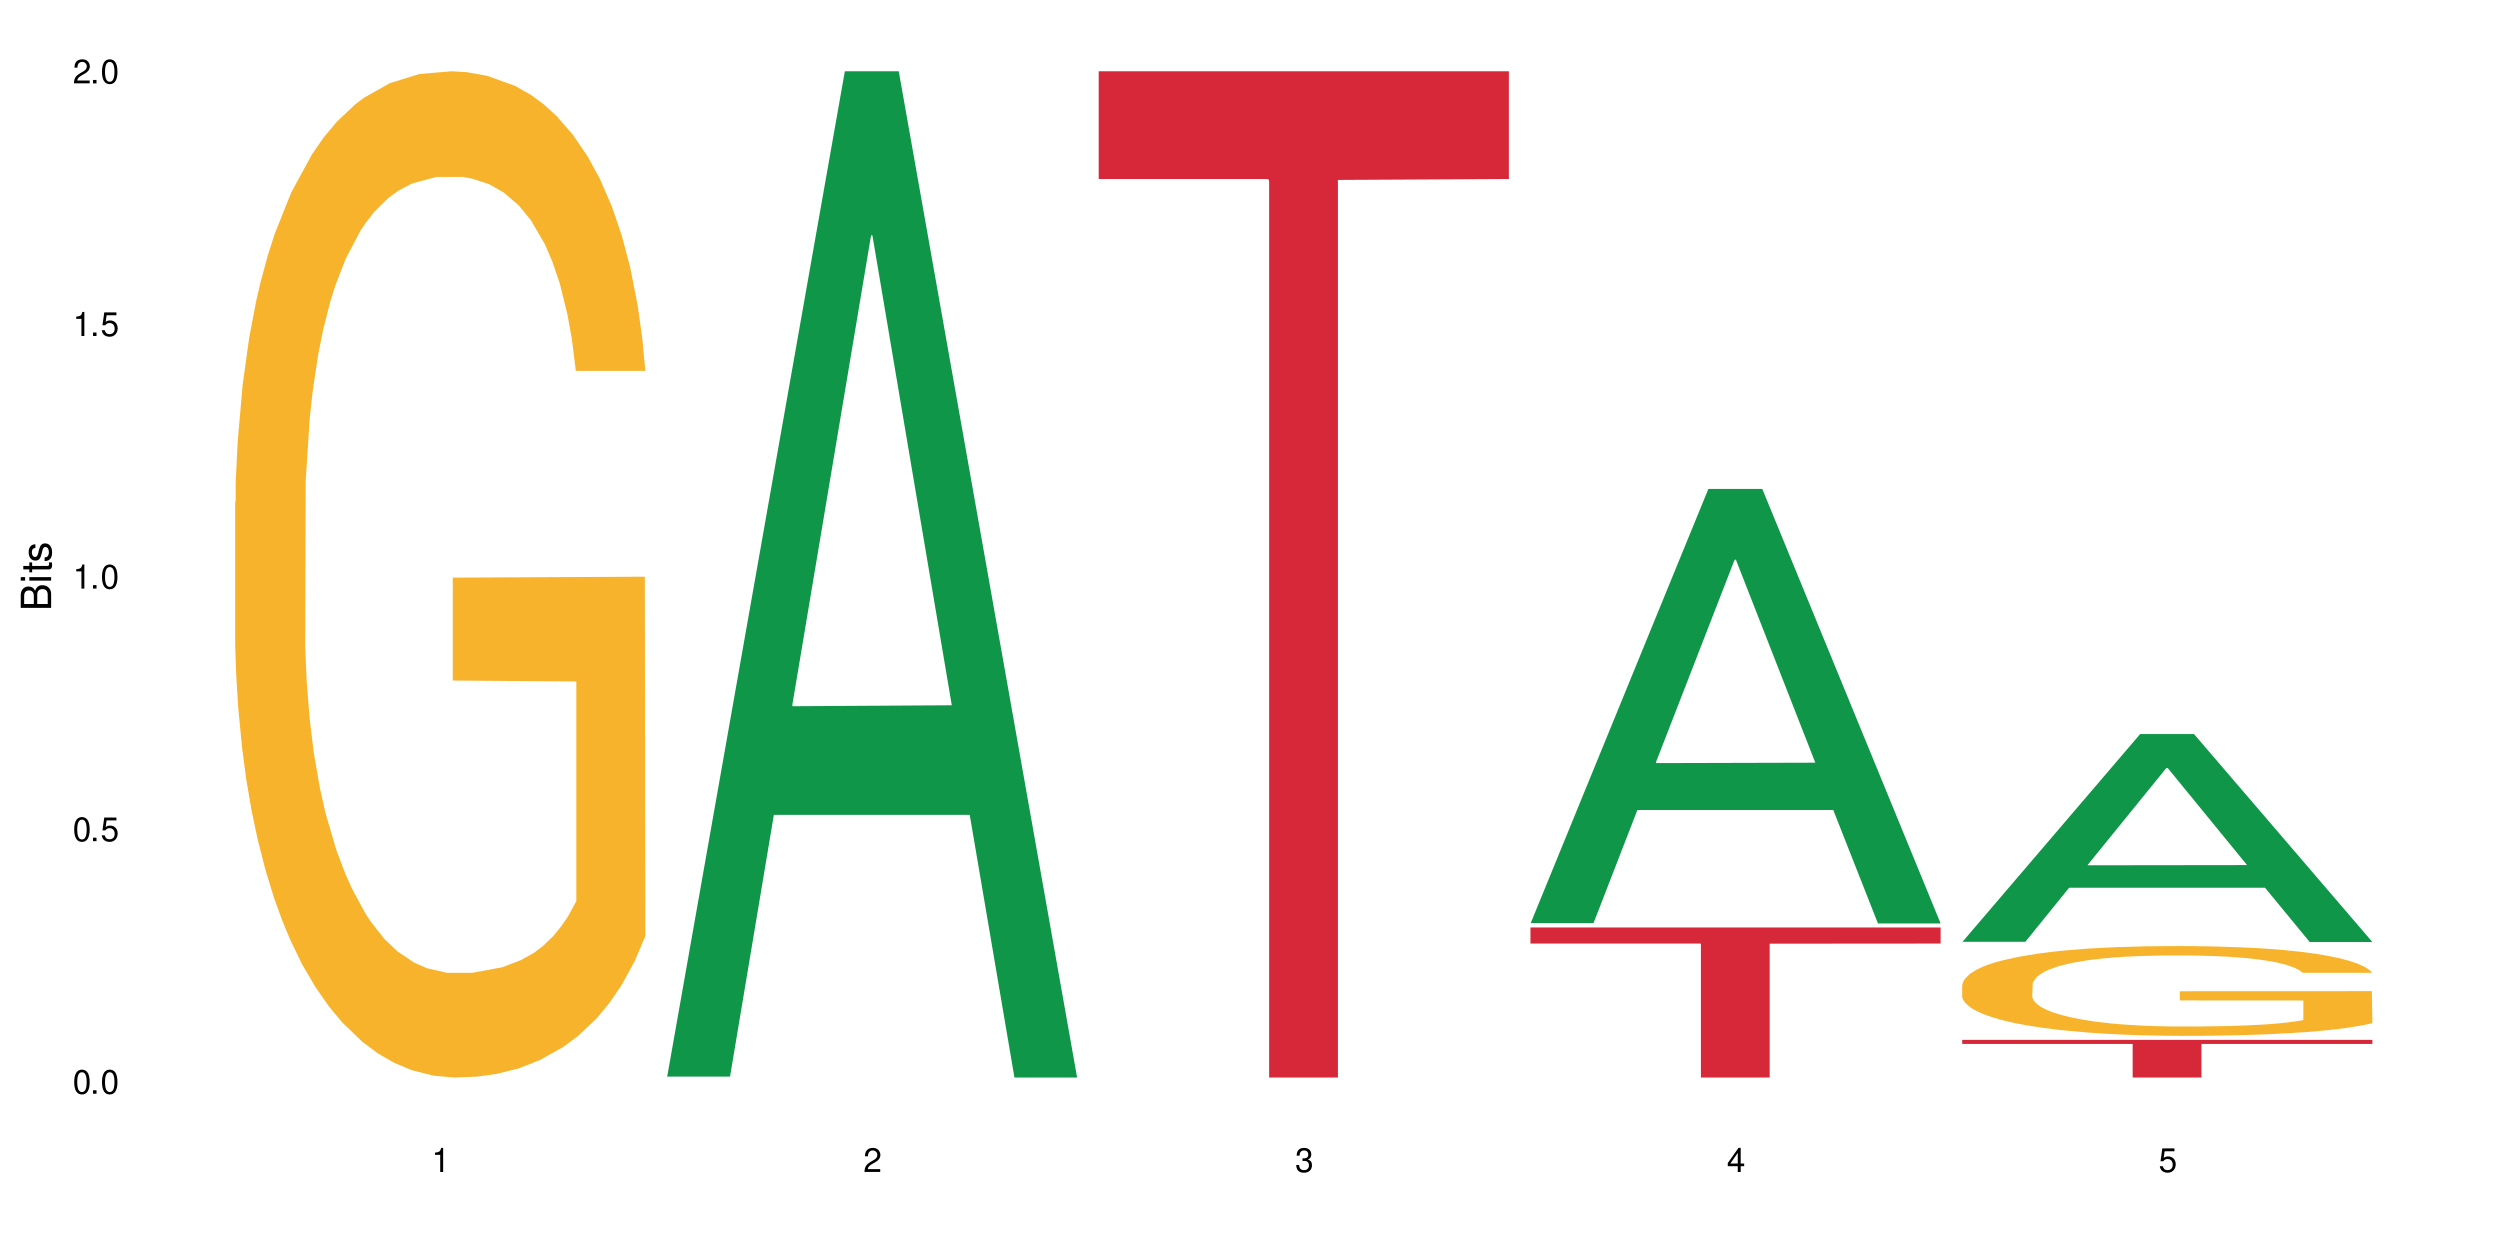 <?xml version="1.0" encoding="UTF-8"?>
<svg xmlns="http://www.w3.org/2000/svg" xmlns:xlink="http://www.w3.org/1999/xlink" width="720" height="360" viewBox="0 0 720 360">
<defs>
<g>
<g id="glyph-0-0">
</g>
<g id="glyph-0-1">
<path d="M 2.641 -6.938 C 2 -6.938 1.422 -6.656 1.078 -6.172 C 0.641 -5.562 0.406 -4.641 0.406 -3.359 C 0.406 -1.016 1.188 0.219 2.641 0.219 C 4.078 0.219 4.859 -1.016 4.859 -3.297 C 4.859 -4.641 4.656 -5.547 4.203 -6.172 C 3.844 -6.656 3.281 -6.938 2.641 -6.938 Z M 2.641 -6.188 C 3.547 -6.188 4 -5.25 4 -3.375 C 4 -1.406 3.562 -0.484 2.625 -0.484 C 1.734 -0.484 1.281 -1.438 1.281 -3.344 C 1.281 -5.25 1.734 -6.188 2.641 -6.188 Z M 2.641 -6.188 "/>
</g>
<g id="glyph-0-2">
<path d="M 1.828 -1 L 0.828 -1 L 0.828 0 L 1.828 0 Z M 1.828 -1 "/>
</g>
<g id="glyph-0-3">
<path d="M 4.562 -6.797 L 1.062 -6.797 L 0.547 -3.094 L 1.328 -3.094 C 1.719 -3.562 2.047 -3.734 2.578 -3.734 C 3.484 -3.734 4.062 -3.109 4.062 -2.094 C 4.062 -1.125 3.484 -0.531 2.578 -0.531 C 1.828 -0.531 1.375 -0.906 1.188 -1.672 L 0.328 -1.672 C 0.453 -1.109 0.547 -0.844 0.75 -0.594 C 1.125 -0.078 1.828 0.219 2.594 0.219 C 3.969 0.219 4.922 -0.781 4.922 -2.219 C 4.922 -3.562 4.031 -4.484 2.719 -4.484 C 2.25 -4.484 1.859 -4.359 1.469 -4.062 L 1.734 -5.969 L 4.562 -5.969 Z M 4.562 -6.797 "/>
</g>
<g id="glyph-0-4">
<path d="M 2.484 -4.938 L 2.484 0 L 3.328 0 L 3.328 -6.938 L 2.766 -6.938 C 2.469 -5.875 2.281 -5.734 0.984 -5.562 L 0.984 -4.938 Z M 2.484 -4.938 "/>
</g>
<g id="glyph-0-5">
<path d="M 4.859 -0.828 L 1.281 -0.828 C 1.359 -1.406 1.672 -1.781 2.5 -2.281 L 3.469 -2.828 C 4.406 -3.344 4.906 -4.062 4.906 -4.906 C 4.906 -5.484 4.672 -6.031 4.266 -6.406 C 3.859 -6.766 3.375 -6.938 2.719 -6.938 C 1.859 -6.938 1.219 -6.625 0.844 -6.031 C 0.609 -5.672 0.5 -5.234 0.484 -4.531 L 1.328 -4.531 C 1.359 -5.016 1.406 -5.281 1.531 -5.516 C 1.75 -5.938 2.188 -6.203 2.703 -6.203 C 3.469 -6.203 4.031 -5.641 4.031 -4.891 C 4.031 -4.344 3.719 -3.859 3.125 -3.516 L 2.234 -3 C 0.812 -2.172 0.406 -1.531 0.328 -0.016 L 4.859 -0.016 Z M 4.859 -0.828 "/>
</g>
<g id="glyph-0-6">
<path d="M 2.125 -3.188 L 2.578 -3.188 C 3.5 -3.188 3.984 -2.766 3.984 -1.922 C 3.984 -1.062 3.469 -0.531 2.594 -0.531 C 1.656 -0.531 1.203 -1 1.156 -2.016 L 0.312 -2.016 C 0.344 -1.453 0.438 -1.094 0.609 -0.781 C 0.953 -0.109 1.625 0.219 2.547 0.219 C 3.953 0.219 4.859 -0.625 4.859 -1.938 C 4.859 -2.828 4.516 -3.297 3.703 -3.594 C 4.344 -3.844 4.656 -4.328 4.656 -5.031 C 4.656 -6.219 3.875 -6.938 2.578 -6.938 C 1.203 -6.938 0.484 -6.172 0.453 -4.703 L 1.297 -4.703 C 1.312 -5.125 1.344 -5.359 1.453 -5.578 C 1.641 -5.969 2.062 -6.203 2.594 -6.203 C 3.344 -6.203 3.797 -5.75 3.797 -5 C 3.797 -4.516 3.609 -4.219 3.25 -4.047 C 3.016 -3.953 2.703 -3.922 2.125 -3.906 Z M 2.125 -3.188 "/>
</g>
<g id="glyph-0-7">
<path d="M 3.141 -1.672 L 3.141 0 L 3.984 0 L 3.984 -1.672 L 4.984 -1.672 L 4.984 -2.438 L 3.984 -2.438 L 3.984 -6.938 L 3.359 -6.938 L 0.266 -2.578 L 0.266 -1.672 Z M 3.141 -2.438 L 1 -2.438 L 3.141 -5.5 Z M 3.141 -2.438 "/>
</g>
<g id="glyph-1-0">
</g>
<g id="glyph-1-1">
<path d="M 0 -0.953 L 0 -4.891 C 0 -5.719 -0.234 -6.344 -0.734 -6.797 C -1.188 -7.234 -1.812 -7.469 -2.5 -7.469 C -3.547 -7.469 -4.188 -7 -4.625 -5.875 C -4.984 -6.688 -5.625 -7.094 -6.531 -7.094 C -7.172 -7.094 -7.734 -6.859 -8.141 -6.391 C -8.562 -5.922 -8.75 -5.344 -8.75 -4.5 L -8.75 -0.953 Z M -4.984 -2.062 L -7.766 -2.062 L -7.766 -4.219 C -7.766 -4.844 -7.688 -5.203 -7.453 -5.5 C -7.219 -5.812 -6.859 -5.969 -6.375 -5.969 C -5.891 -5.969 -5.531 -5.812 -5.297 -5.5 C -5.062 -5.203 -4.984 -4.844 -4.984 -4.219 Z M -0.984 -2.062 L -4 -2.062 L -4 -4.781 C -4 -5.766 -3.438 -6.359 -2.484 -6.359 C -1.547 -6.359 -0.984 -5.766 -0.984 -4.781 Z M -0.984 -2.062 "/>
</g>
<g id="glyph-1-2">
<path d="M -6.281 -1.797 L -6.281 -0.797 L 0 -0.797 L 0 -1.797 Z M -8.75 -1.797 L -8.75 -0.797 L -7.484 -0.797 L -7.484 -1.797 Z M -8.75 -1.797 "/>
</g>
<g id="glyph-1-3">
<path d="M -6.281 -3.047 L -6.281 -2.016 L -8.016 -2.016 L -8.016 -1.016 L -6.281 -1.016 L -6.281 -0.172 L -5.469 -0.172 L -5.469 -1.016 L -0.719 -1.016 C -0.078 -1.016 0.281 -1.453 0.281 -2.234 C 0.281 -2.5 0.25 -2.719 0.188 -3.047 L -0.641 -3.047 C -0.609 -2.906 -0.594 -2.766 -0.594 -2.562 C -0.594 -2.141 -0.719 -2.016 -1.156 -2.016 L -5.469 -2.016 L -5.469 -3.047 Z M -6.281 -3.047 "/>
</g>
<g id="glyph-1-4">
<path d="M -4.531 -5.25 C -5.766 -5.25 -6.469 -4.422 -6.469 -2.969 C -6.469 -1.516 -5.719 -0.562 -4.547 -0.562 C -3.562 -0.562 -3.094 -1.062 -2.734 -2.562 L -2.516 -3.484 C -2.344 -4.188 -2.094 -4.469 -1.641 -4.469 C -1.047 -4.469 -0.641 -3.875 -0.641 -3 C -0.641 -2.453 -0.797 -2 -1.062 -1.75 C -1.25 -1.594 -1.422 -1.531 -1.875 -1.469 L -1.875 -0.406 C -0.422 -0.453 0.281 -1.266 0.281 -2.922 C 0.281 -4.5 -0.5 -5.516 -1.719 -5.516 C -2.656 -5.516 -3.172 -4.984 -3.469 -3.734 L -3.703 -2.766 C -3.891 -1.953 -4.156 -1.609 -4.594 -1.609 C -5.188 -1.609 -5.547 -2.125 -5.547 -2.938 C -5.547 -3.75 -5.203 -4.172 -4.531 -4.203 Z M -4.531 -5.25 "/>
</g>
</g>
</defs>
<rect x="-72" y="-36" width="864" height="432" fill="rgb(100%, 100%, 100%)" fill-opacity="1"/>
<path fill-rule="nonzero" fill="rgb(96.863%, 70.196%, 16.863%)" fill-opacity="1" d="M 67.73 144.652 L 67.875 144.387 L 67.875 139.094 L 68.453 127.184 L 69.891 110.777 L 71.766 97.277 L 73.781 86.691 L 75.078 81.133 L 77.238 73.195 L 79.113 67.371 L 83.867 55.461 L 89.918 44.348 L 93.23 39.582 L 96.977 35.082 L 102.305 30.055 L 104.754 28.203 L 112.246 23.965 L 120.746 21.32 L 130.109 20.527 L 134.43 20.789 L 140.336 21.848 L 148.406 24.762 L 153.016 27.406 L 156.617 30.055 L 160.363 33.496 L 164.973 38.789 L 169.293 45.141 L 172.75 51.492 L 176.207 59.43 L 179.09 67.902 L 181.539 77.164 L 183.699 88.281 L 184.996 97.543 L 185.859 106.805 L 165.836 106.805 L 164.684 97.543 L 163.387 90.398 L 161.227 81.664 L 159.066 75.312 L 156.902 70.281 L 152.871 63.402 L 149.414 59.168 L 145.09 55.461 L 140.914 53.078 L 136.16 51.492 L 133.277 50.961 L 125.645 50.961 L 118.727 52.816 L 114.695 54.934 L 111.812 57.051 L 107.781 61.02 L 105.332 64.195 L 103.891 66.312 L 99.566 74.516 L 96.688 81.93 L 95.102 86.957 L 93.086 94.898 L 91.645 102.043 L 90.059 112.629 L 89.195 120.57 L 88.043 138.566 L 87.898 186.207 L 88.332 196.262 L 89.195 207.113 L 90.348 216.641 L 92.078 226.699 L 93.805 234.375 L 96.832 244.695 L 99.426 251.578 L 101.441 256.078 L 105.332 263.223 L 106.914 265.605 L 110.66 270.367 L 114.551 274.074 L 119.305 277.25 L 122.906 278.836 L 128.668 280.16 L 136.016 280.16 L 144.66 278.574 L 150.133 276.457 L 153.879 274.34 L 156.328 272.484 L 159.352 269.574 L 161.516 266.926 L 163.531 264.016 L 165.98 259.516 L 165.98 196.262 L 130.398 195.996 L 130.398 166.355 L 185.715 166.09 L 185.859 269.574 L 182.836 276.719 L 179.09 283.602 L 175.488 288.895 L 171.742 293.395 L 166.414 298.422 L 162.09 301.598 L 155.465 305.305 L 149.414 307.688 L 143.074 309.273 L 137.457 310.066 L 130.828 310.332 L 124.922 309.805 L 118.586 308.215 L 113.543 306.098 L 108.934 303.453 L 104.32 300.012 L 98.559 294.453 L 94.812 289.953 L 90.926 284.395 L 87.035 277.777 L 83.578 270.633 L 81.273 265.074 L 78.969 258.723 L 76.52 250.781 L 74.215 241.785 L 72.484 233.578 L 70.898 224.316 L 69.746 215.582 L 68.594 203.672 L 68.02 194.145 L 67.73 185.941 Z M 67.73 144.652 "/>
<path fill-rule="nonzero" fill="rgb(6.275%, 58.824%, 28.235%)" fill-opacity="1" d="M 192.078 310.059 L 192.203 309.789 L 243.316 20.527 L 258.84 20.527 L 310.207 310.332 L 292.16 310.332 L 279.285 234.684 L 222.871 234.684 L 210.25 310.059 L 192.078 310.059 L 228.297 203.391 L 274.113 203.117 L 251.27 67.875 L 251.016 67.602 L 250.762 68.418 L 228.172 203.117 L 228.297 203.391 Z M 192.078 310.059 "/>
<path fill-rule="nonzero" fill="rgb(83.922%, 15.686%, 22.353%)" fill-opacity="1" d="M 316.426 20.527 L 434.555 20.527 L 434.555 51.547 L 385.32 51.82 L 385.32 310.332 L 365.512 310.332 L 365.512 52.094 L 365.227 51.547 L 316.426 51.547 Z M 316.426 20.527 "/>
<path fill-rule="nonzero" fill="rgb(6.275%, 58.824%, 28.235%)" fill-opacity="1" d="M 440.77 265.836 L 440.898 265.719 L 492.012 140.805 L 507.535 140.805 L 558.898 265.953 L 540.852 265.953 L 527.98 233.285 L 471.566 233.285 L 458.945 265.836 L 440.77 265.836 L 476.992 219.773 L 522.805 219.652 L 499.961 161.254 L 499.711 161.133 L 499.457 161.488 L 476.867 219.652 L 476.992 219.773 Z M 440.77 265.836 "/>
<path fill-rule="nonzero" fill="rgb(83.922%, 15.686%, 22.353%)" fill-opacity="1" d="M 440.77 267.117 L 558.898 267.117 L 558.898 271.742 L 509.668 271.781 L 509.668 310.332 L 489.859 310.332 L 489.859 271.824 L 489.574 271.742 L 440.77 271.742 Z M 440.77 267.117 "/>
<path fill-rule="nonzero" fill="rgb(6.275%, 58.824%, 28.235%)" fill-opacity="1" d="M 565.117 271.246 L 565.242 271.188 L 616.355 211.414 L 631.879 211.414 L 683.246 271.301 L 665.199 271.301 L 652.324 255.668 L 595.91 255.668 L 583.293 271.246 L 565.117 271.246 L 601.34 249.203 L 647.152 249.145 L 624.309 221.199 L 624.055 221.145 L 623.805 221.312 L 601.211 249.145 L 601.34 249.203 Z M 565.117 271.246 "/>
<path fill-rule="nonzero" fill="rgb(96.863%, 70.196%, 16.863%)" fill-opacity="1" d="M 565.117 283.539 L 565.262 283.516 L 565.262 283.043 L 565.836 281.98 L 567.277 280.516 L 569.152 279.312 L 571.168 278.367 L 572.465 277.871 L 574.625 277.164 L 576.5 276.645 L 581.254 275.582 L 587.301 274.59 L 590.617 274.164 L 594.363 273.766 L 599.691 273.316 L 602.141 273.148 L 609.633 272.773 L 618.133 272.535 L 627.496 272.465 L 631.816 272.488 L 637.723 272.582 L 645.789 272.844 L 650.402 273.078 L 654.004 273.316 L 657.746 273.621 L 662.359 274.094 L 666.68 274.66 L 670.137 275.227 L 673.594 275.938 L 676.477 276.691 L 678.926 277.52 L 681.086 278.512 L 682.383 279.336 L 683.246 280.164 L 663.223 280.164 L 662.07 279.336 L 660.773 278.699 L 658.613 277.918 L 656.453 277.352 L 654.289 276.906 L 650.258 276.289 L 646.801 275.914 L 642.477 275.582 L 638.301 275.371 L 633.547 275.227 L 630.664 275.18 L 623.031 275.18 L 616.113 275.348 L 612.082 275.535 L 609.199 275.723 L 605.168 276.078 L 602.719 276.359 L 601.277 276.551 L 596.953 277.281 L 594.074 277.945 L 592.488 278.391 L 590.473 279.102 L 589.031 279.738 L 587.445 280.684 L 586.582 281.391 L 585.43 282.996 L 585.285 287.246 L 585.719 288.145 L 586.582 289.113 L 587.734 289.965 L 589.465 290.859 L 591.191 291.547 L 594.219 292.465 L 596.812 293.082 L 598.828 293.48 L 602.719 294.121 L 604.301 294.332 L 608.047 294.758 L 611.938 295.086 L 616.691 295.371 L 620.293 295.512 L 626.055 295.629 L 633.402 295.629 L 642.047 295.488 L 647.52 295.301 L 651.266 295.109 L 653.715 294.945 L 656.738 294.688 L 658.902 294.449 L 660.918 294.191 L 663.367 293.789 L 663.367 288.145 L 627.785 288.121 L 627.785 285.477 L 683.102 285.453 L 683.246 294.688 L 680.223 295.324 L 676.477 295.938 L 672.875 296.41 L 669.129 296.812 L 663.797 297.262 L 659.477 297.543 L 652.852 297.875 L 646.801 298.086 L 640.461 298.227 L 634.844 298.301 L 628.215 298.324 L 622.309 298.277 L 615.969 298.133 L 610.93 297.945 L 606.32 297.707 L 601.707 297.402 L 595.945 296.906 L 592.199 296.504 L 588.312 296.008 L 584.422 295.418 L 580.965 294.781 L 578.66 294.285 L 576.355 293.719 L 573.906 293.008 L 571.602 292.207 L 569.871 291.473 L 568.285 290.648 L 567.133 289.867 L 565.98 288.805 L 565.406 287.957 L 565.117 287.223 Z M 565.117 283.539 "/>
<path fill-rule="nonzero" fill="rgb(83.922%, 15.686%, 22.353%)" fill-opacity="1" d="M 565.117 299.488 L 683.246 299.488 L 683.246 300.648 L 634.016 300.656 L 634.016 310.332 L 614.207 310.332 L 614.207 300.668 L 613.918 300.648 L 565.117 300.648 Z M 565.117 299.488 "/>
<g fill="rgb(0%, 0%, 0%)" fill-opacity="1">
<use xlink:href="#glyph-0-1" x="20.965" y="314.993"/>
<use xlink:href="#glyph-0-2" x="25.965" y="314.993"/>
<use xlink:href="#glyph-0-1" x="28.965" y="314.993"/>
</g>
<g fill="rgb(0%, 0%, 0%)" fill-opacity="1">
<use xlink:href="#glyph-0-1" x="20.965" y="242.251"/>
<use xlink:href="#glyph-0-2" x="25.965" y="242.251"/>
<use xlink:href="#glyph-0-3" x="28.965" y="242.251"/>
</g>
<g fill="rgb(0%, 0%, 0%)" fill-opacity="1">
<use xlink:href="#glyph-0-4" x="20.965" y="169.509"/>
<use xlink:href="#glyph-0-2" x="25.965" y="169.509"/>
<use xlink:href="#glyph-0-1" x="28.965" y="169.509"/>
</g>
<g fill="rgb(0%, 0%, 0%)" fill-opacity="1">
<use xlink:href="#glyph-0-4" x="20.965" y="96.767"/>
<use xlink:href="#glyph-0-2" x="25.965" y="96.767"/>
<use xlink:href="#glyph-0-3" x="28.965" y="96.767"/>
</g>
<g fill="rgb(0%, 0%, 0%)" fill-opacity="1">
<use xlink:href="#glyph-0-5" x="20.965" y="24.024"/>
<use xlink:href="#glyph-0-2" x="25.965" y="24.024"/>
<use xlink:href="#glyph-0-1" x="28.965" y="24.024"/>
</g>
<g fill="rgb(0%, 0%, 0%)" fill-opacity="1">
<use xlink:href="#glyph-0-4" x="124.297" y="337.532"/>
</g>
<g fill="rgb(0%, 0%, 0%)" fill-opacity="1">
<use xlink:href="#glyph-0-5" x="248.641" y="337.532"/>
</g>
<g fill="rgb(0%, 0%, 0%)" fill-opacity="1">
<use xlink:href="#glyph-0-6" x="372.988" y="337.532"/>
</g>
<g fill="rgb(0%, 0%, 0%)" fill-opacity="1">
<use xlink:href="#glyph-0-7" x="497.336" y="337.532"/>
</g>
<g fill="rgb(0%, 0%, 0%)" fill-opacity="1">
<use xlink:href="#glyph-0-3" x="621.684" y="337.532"/>
</g>
<g fill="rgb(0%, 0%, 0%)" fill-opacity="1">
<use xlink:href="#glyph-1-1" x="14.725" y="176.012"/>
<use xlink:href="#glyph-1-2" x="14.725" y="168.012"/>
<use xlink:href="#glyph-1-3" x="14.725" y="165.012"/>
<use xlink:href="#glyph-1-4" x="14.725" y="162.012"/>
</g>
</svg>
